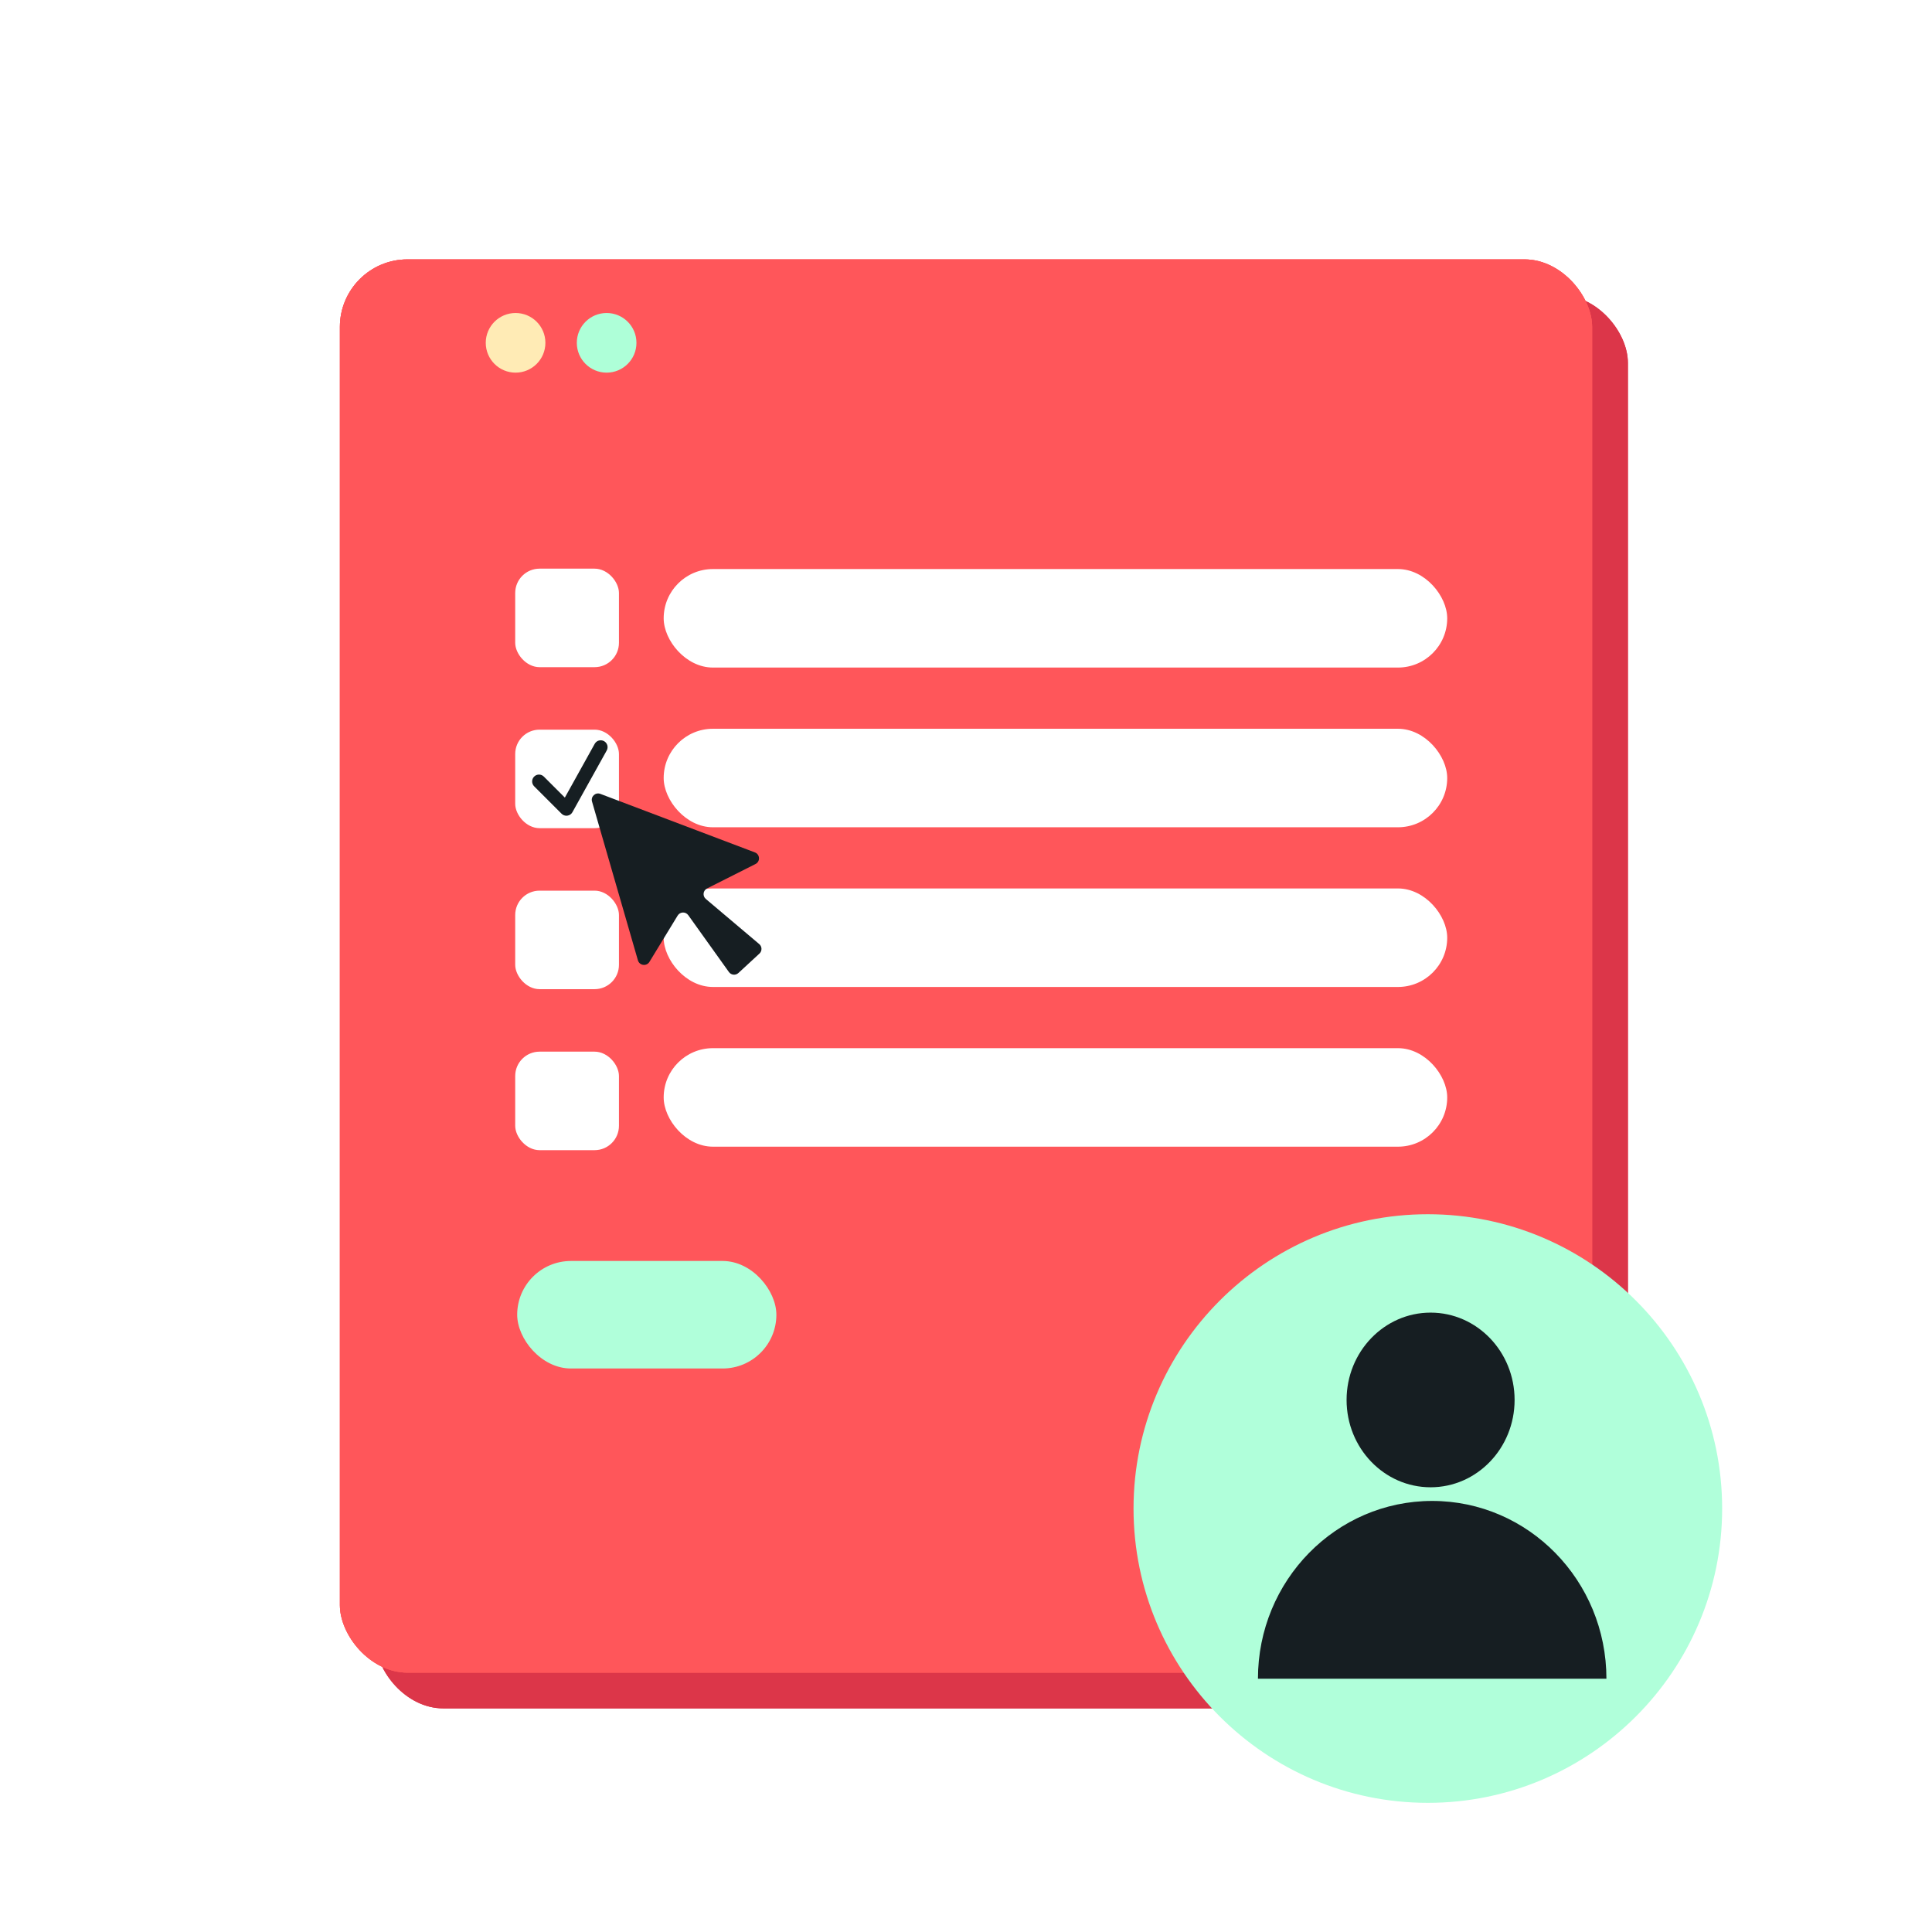 <?xml version="1.0" encoding="UTF-8"?>
<svg id="Kontaktformular_2" data-name="Kontaktformular 2" xmlns="http://www.w3.org/2000/svg" xmlns:xlink="http://www.w3.org/1999/xlink" viewBox="0 0 1080 1080">
  <defs>
    <style>
      .cls-1, .cls-2 {
        fill: #161e22;
      }

      .cls-2 {
        filter: url(#drop-shadow-3);
      }

      .cls-3, .cls-4 {
        fill: #ff565a;
      }

      .cls-5 {
        clip-path: url(#clippath-3);
      }

      .cls-6 {
        fill: #dc3649;
      }

      .cls-7 {
        fill: #fff;
      }

      .cls-4 {
        clip-path: url(#clippath-2);
      }

      .cls-8 {
        fill: #b0ffda;
      }

      .cls-9 {
        fill: #ffebb5;
      }

      .cls-10 {
        fill: #aeffd8;
      }
    </style>
    <clipPath id="clippath-2">
      <rect class="cls-3" x="190" y="145" width="700" height="790" rx="37.79" ry="37.79"/>
    </clipPath>
    <clipPath id="clippath-3">
      <rect class="cls-4" x="190" y="145" width="700" height="790" rx="37.79" ry="37.79"/>
    </clipPath>
    <filter id="drop-shadow-3" x="32.28" y="-.12" width="926.16" height="331.2" filterUnits="userSpaceOnUse">
      <feOffset dx="-56" dy="7"/>
      <feGaussianBlur result="blur" stdDeviation="27"/>
      <feFlood flood-color="#000" flood-opacity=".2"/>
      <feComposite in2="blur" operator="in"/>
      <feComposite in="SourceGraphic"/>
    </filter>
  </defs>
  <g>
    <rect class="cls-6" x="210" y="165" width="700" height="790" rx="37.79" ry="37.79"/>
    <rect class="cls-6" x="210" y="165" width="700" height="790" rx="37.79" ry="37.79"/>
  </g>
  <g>
    <g>
      <rect class="cls-3" x="190" y="145" width="700" height="790" rx="37.79" ry="37.79"/>
      <rect class="cls-3" x="190" y="145" width="700" height="790" rx="37.79" ry="37.79"/>
      <g class="cls-5">
        <rect class="cls-2" x="169.35" y="74" width="764.01" height="169"/>
      </g>
    </g>
    <g>
      <circle class="cls-3" cx="236.45" cy="191.64" r="16.67"/>
      <circle class="cls-9" cx="288.21" cy="191.64" r="16.67"/>
      <circle class="cls-10" cx="339.11" cy="191.64" r="16.67"/>
    </g>
  </g>
  <g>
    <path class="cls-8" d="M798.17,678.76c-90.72,0-164.52,73.8-164.52,164.52s73.8,164.52,164.52,164.52,164.52-73.81,164.52-164.52-73.81-164.52-164.52-164.52ZM798.17,982.49c-76.76,0-139.21-62.45-139.21-139.21s62.45-139.21,139.21-139.21,139.21,62.45,139.21,139.21-62.45,139.21-139.21,139.21Z"/>
    <circle class="cls-8" cx="801.9" cy="842.84" r="147.37"/>
    <path class="cls-1" d="M703.2,938.43c0-54.9,43.61-99.4,97.4-99.4s97.4,44.5,97.4,99.4"/>
    <ellipse class="cls-1" cx="799.71" cy="782.58" rx="46.96" ry="48.82"/>
  </g>
  <rect class="cls-7" x="371" y="496.65" width="438" height="55.07" rx="27.54" ry="27.54"/>
  <rect class="cls-7" x="371" y="585.93" width="438" height="55.07" rx="27.54" ry="27.54"/>
  <rect class="cls-7" x="371" y="318.1" width="438" height="55.07" rx="27.54" ry="27.54"/>
  <rect class="cls-7" x="371" y="407.38" width="438" height="55.07" rx="27.54" ry="27.54"/>
  <rect class="cls-7" x="288" y="407.88" width="58" height="55.07" rx="13.62" ry="13.62"/>
  <rect class="cls-7" x="288" y="317.88" width="58" height="55.07" rx="13.62" ry="13.62"/>
  <rect class="cls-7" x="288" y="587.88" width="58" height="55.07" rx="13.62" ry="13.62"/>
  <rect class="cls-7" x="288" y="497.88" width="58" height="55.07" rx="13.62" ry="13.62"/>
  <path class="cls-1" d="M330.95,448.09l25.65,88.74c.86,2.97,4.83,3.5,6.44.86l15.78-25.89c1.33-2.17,4.44-2.29,5.92-.22l22.73,31.79c1.24,1.74,3.73,1.99,5.3.54l11.76-10.85c1.57-1.45,1.52-3.94-.12-5.32l-29.85-25.22c-1.94-1.64-1.58-4.74.69-5.88l27.08-13.65c2.76-1.39,2.55-5.4-.34-6.49l-86.38-32.72c-2.74-1.04-5.48,1.5-4.67,4.31Z"/>
  <path class="cls-1" d="M337.66,414.31c-1.85-1.03-4.18-.36-5.21,1.49l-16.7,30.06-11.74-11.74c-1.5-1.5-3.92-1.5-5.42,0s-1.5,3.92,0,5.42l15.34,15.34c.72.72,1.7,1.12,2.71,1.12.18,0,.35-.01.53-.04,1.19-.16,2.24-.88,2.82-1.94l19.17-34.5c1.03-1.85.36-4.19-1.49-5.21Z"/>
  <rect class="cls-8" x="289.11" y="704.89" width="144.89" height="60.11" rx="30.06" ry="30.06"/>
</svg>
